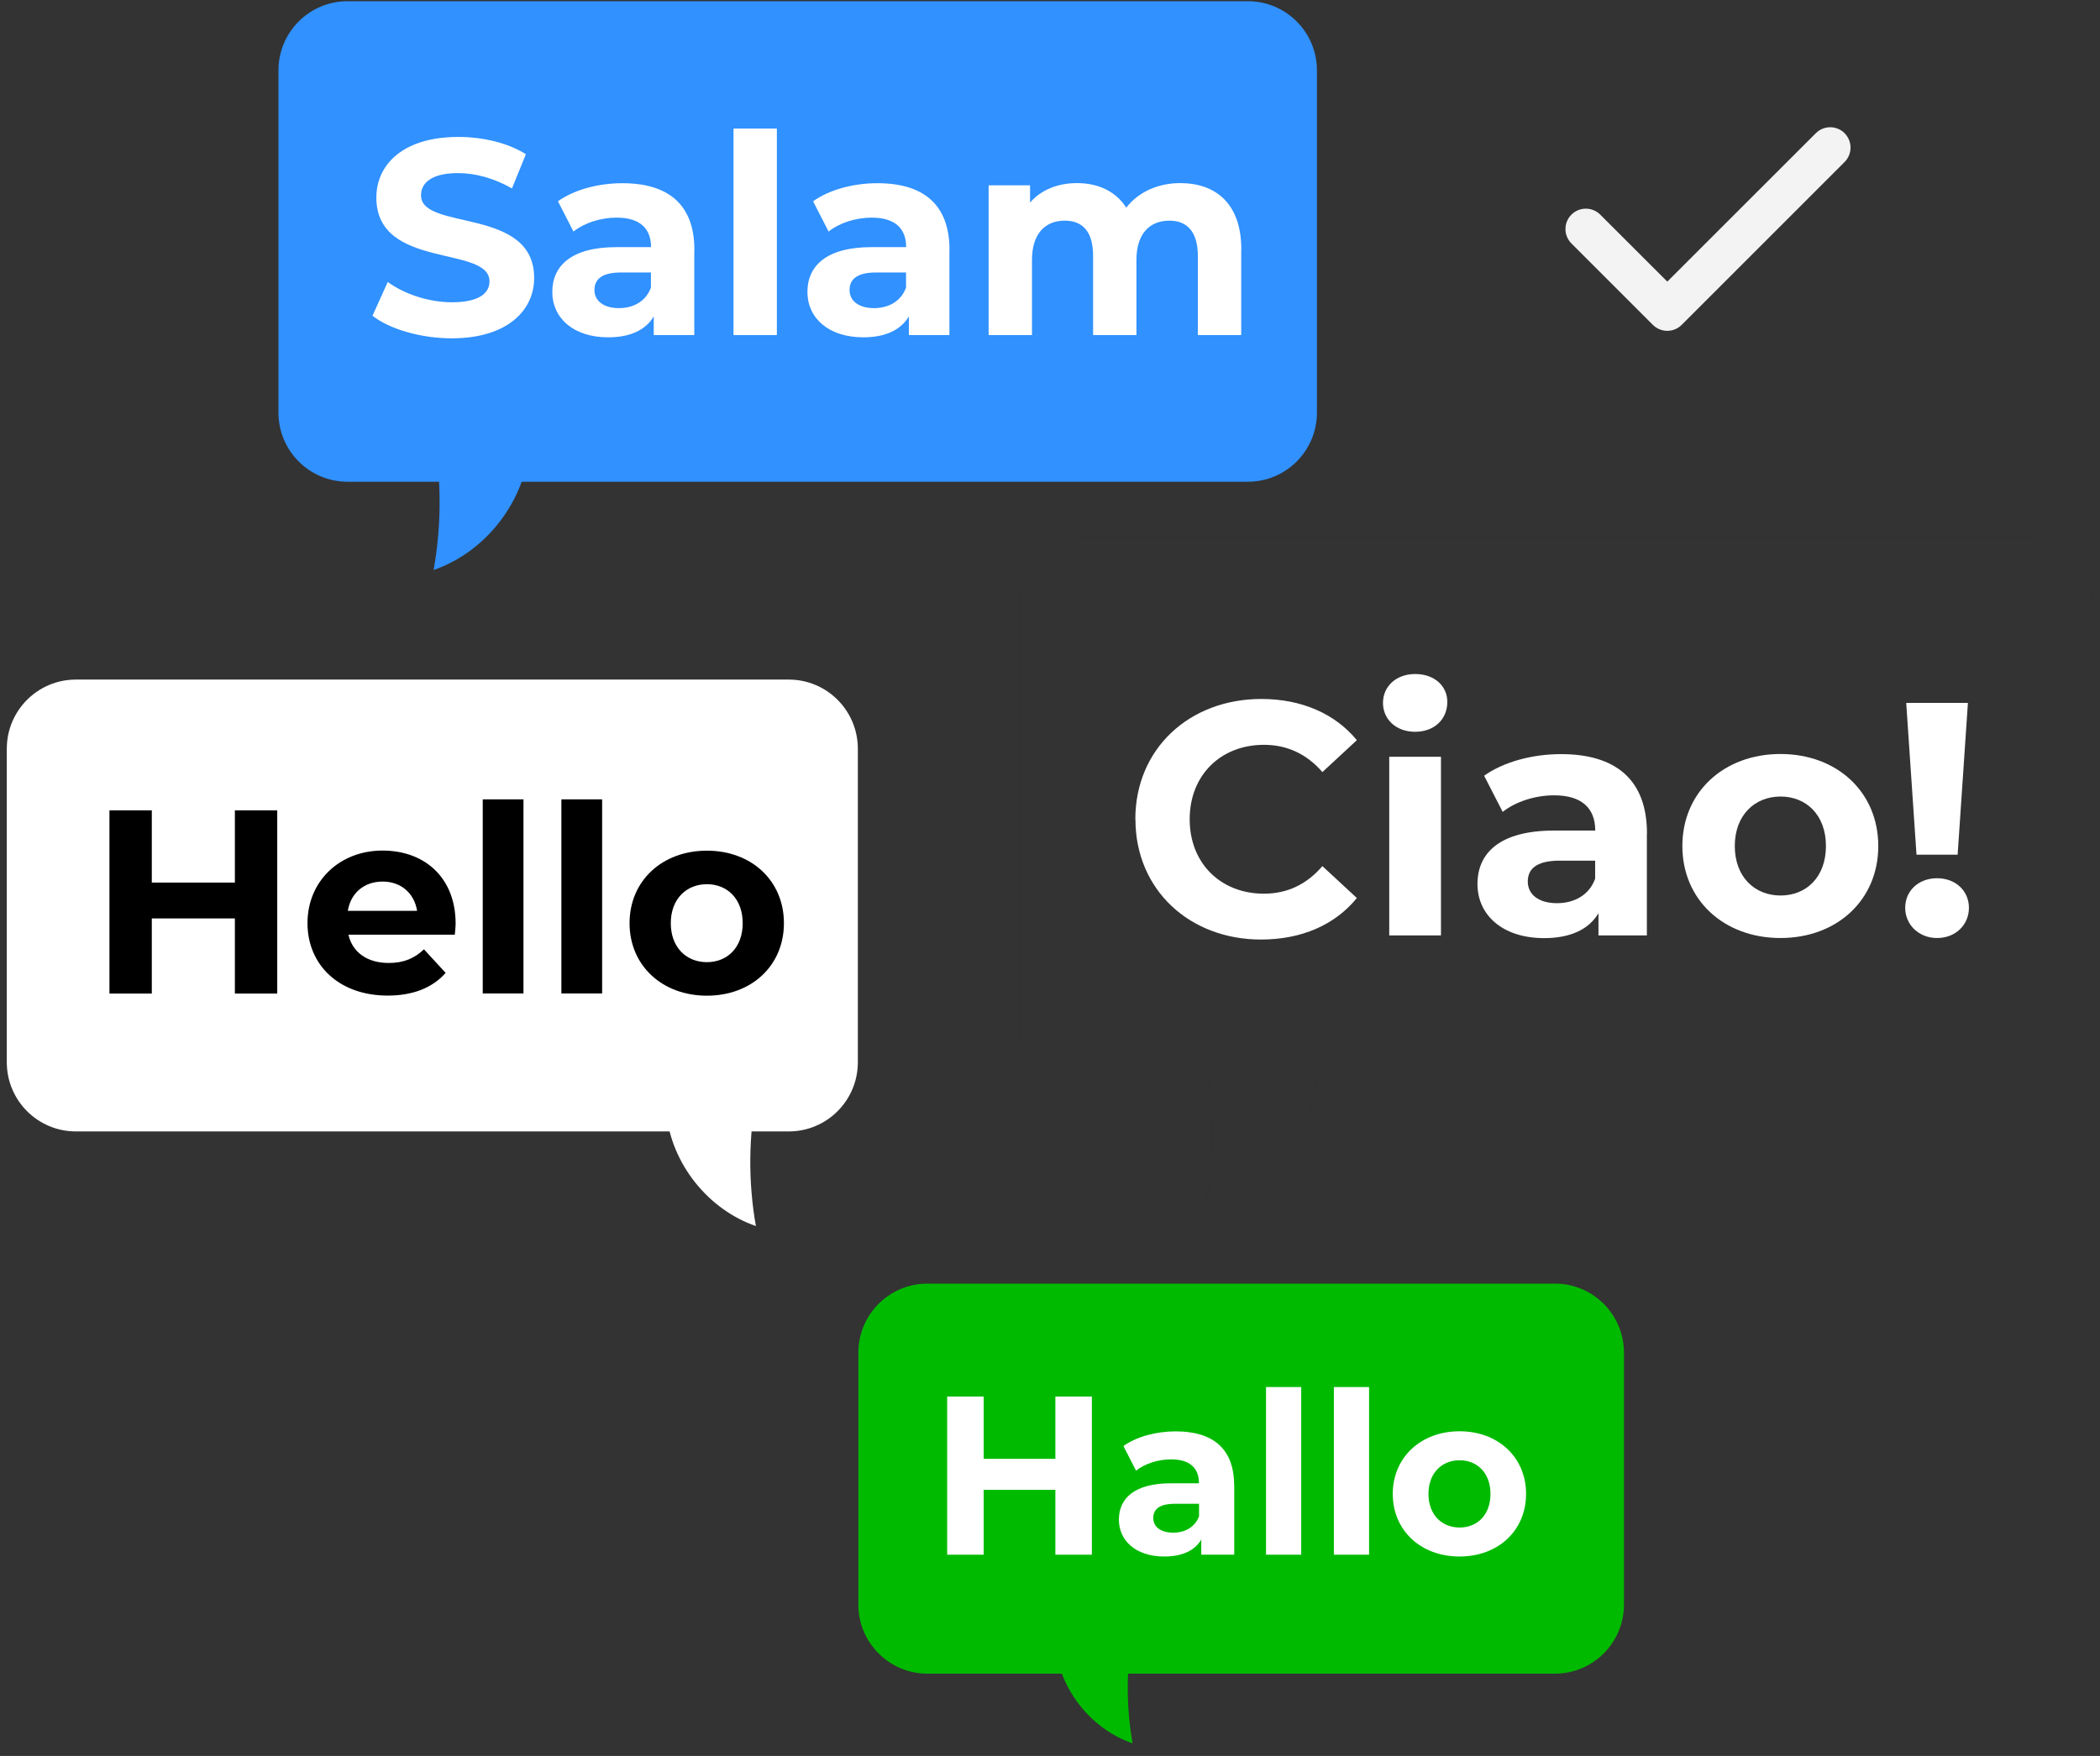 <svg width="165" height="138" viewBox="0 0 165 138" fill="none" xmlns="http://www.w3.org/2000/svg">
<rect x="0" y="0" width="165" height="138" fill="#333333" stroke="none"/>
<g clip-path="url(#clip0_16240_22456)">
<path d="M61.975 53.409H5.961C2.964 53.409 0.534 55.843 0.534 58.846V83.483C0.534 86.486 2.964 88.92 5.961 88.92H61.975C64.972 88.92 67.402 86.486 67.402 83.483V58.846C67.402 55.843 64.972 53.409 61.975 53.409Z" fill="white"/>
<path d="M21.783 63.688V78.086H18.455V72.18H11.927V78.086H8.6V63.688H11.927V69.363H18.455V63.688H21.783Z" fill="black"/>
<path d="M35.727 73.458H27.377C27.686 74.839 28.858 75.681 30.538 75.681C31.71 75.681 32.55 75.331 33.311 74.609L35.014 76.459C33.984 77.633 32.447 78.244 30.459 78.244C26.64 78.244 24.16 75.839 24.16 72.546C24.16 69.251 26.688 66.847 30.055 66.847C33.422 66.847 35.799 69.029 35.799 72.585C35.799 72.831 35.759 73.18 35.735 73.45L35.727 73.458ZM27.329 71.585H32.772C32.55 70.188 31.497 69.283 30.063 69.283C28.629 69.283 27.559 70.164 27.329 71.585Z" fill="black"/>
<path d="M37.93 62.822H41.13V78.078H37.93V62.822Z" fill="black"/>
<path d="M44.109 62.822H47.31V78.078H44.109V62.822Z" fill="black"/>
<path d="M49.465 72.553C49.465 69.22 52.032 66.855 55.541 66.855C59.051 66.855 61.594 69.22 61.594 72.553C61.594 75.887 59.051 78.252 55.541 78.252C52.032 78.252 49.465 75.887 49.465 72.553ZM58.354 72.553C58.354 70.641 57.142 69.49 55.541 69.49C53.941 69.49 52.705 70.641 52.705 72.553C52.705 74.466 53.933 75.617 55.541 75.617C57.15 75.617 58.354 74.466 58.354 72.553Z" fill="black"/>
<path d="M59.495 85.801L52.356 87.507C52.776 91.468 55.636 95.063 59.392 96.357C58.774 92.873 58.806 89.269 59.487 85.801H59.495Z" fill="white"/>
<path d="M122.171 100.881H72.868C69.871 100.881 67.441 103.316 67.441 106.318V126.098C67.441 129.101 69.871 131.535 72.868 131.535H122.171C125.169 131.535 127.598 129.101 127.598 126.098V106.318C127.598 103.316 125.169 100.881 122.171 100.881Z" fill="#00BA00"/>
<path d="M85.79 109.755V122.185H82.922V117.089H77.289V122.185H74.421V109.755H77.289V114.652H82.922V109.755H85.79Z" fill="white"/>
<path d="M96.977 116.732V122.185H94.386V120.994C93.871 121.867 92.881 122.328 91.478 122.328C89.244 122.328 87.913 121.081 87.913 119.431C87.913 117.78 89.102 116.573 92.009 116.573H94.204C94.204 115.383 93.499 114.692 92.009 114.692C90.995 114.692 89.957 115.033 89.26 115.581L88.27 113.644C89.315 112.898 90.86 112.493 92.382 112.493C95.289 112.493 96.969 113.843 96.969 116.74L96.977 116.732ZM94.212 119.161V118.184H92.318C91.027 118.184 90.615 118.661 90.615 119.304C90.615 119.994 91.201 120.454 92.175 120.454C93.094 120.454 93.895 120.026 94.212 119.161Z" fill="white"/>
<path d="M99.473 109.009H102.238V122.185H99.473V109.009Z" fill="white"/>
<path d="M104.805 109.009H107.57V122.185H104.805V109.009Z" fill="white"/>
<path d="M109.432 117.406C109.432 114.533 111.65 112.485 114.676 112.485C117.703 112.485 119.905 114.525 119.905 117.406C119.905 120.288 117.711 122.328 114.676 122.328C111.642 122.328 109.432 120.288 109.432 117.406ZM117.109 117.406C117.109 115.756 116.063 114.763 114.684 114.763C113.306 114.763 112.236 115.756 112.236 117.406C112.236 119.057 113.298 120.05 114.684 120.05C116.071 120.05 117.109 119.057 117.109 117.406Z" fill="white"/>
<path d="M89.07 127.907L82.914 129.376C83.278 132.797 85.743 135.9 88.991 137.011C88.452 134.003 88.484 130.9 89.078 127.899L89.07 127.907Z" fill="#00BA00"/>
<path d="M158.988 42.202H85.529C82.531 42.202 80.102 44.636 80.102 47.639V81.824C80.102 84.827 82.531 87.261 85.529 87.261H158.988C161.985 87.261 164.415 84.827 164.415 81.824V47.639C164.415 44.636 161.985 42.202 158.988 42.202Z" fill="black"/>
<path opacity="0.2" d="M158.988 42.202H85.529C82.531 42.202 80.102 44.636 80.102 47.639V81.824C80.102 84.827 82.531 87.261 85.529 87.261H158.988C161.985 87.261 164.415 84.827 164.415 81.824V47.639C164.415 44.636 161.985 42.202 158.988 42.202Z" fill="white"/>
<path d="M89.205 64.378C89.205 58.87 93.428 54.933 99.108 54.933C102.262 54.933 104.892 56.084 106.611 58.171L103.902 60.679C102.682 59.267 101.137 58.536 99.314 58.536C95.9 58.536 93.475 60.933 93.475 64.386C93.475 67.839 95.9 70.236 99.314 70.236C101.137 70.236 102.674 69.505 103.902 68.069L106.611 70.577C104.892 72.688 102.262 73.839 99.085 73.839C93.428 73.839 89.213 69.894 89.213 64.394L89.205 64.378Z" fill="white"/>
<path d="M108.663 55.242C108.663 53.964 109.677 52.972 111.19 52.972C112.704 52.972 113.718 53.909 113.718 55.163C113.718 56.52 112.704 57.512 111.19 57.512C109.677 57.512 108.663 56.52 108.663 55.242ZM109.154 59.473H113.219V73.514H109.154V59.473Z" fill="white"/>
<path d="M129.397 65.497V73.514H125.594V71.768C124.841 73.046 123.384 73.728 121.324 73.728C118.044 73.728 116.087 71.903 116.087 69.474C116.087 67.045 117.83 65.275 122.108 65.275H125.341C125.341 63.529 124.295 62.505 122.108 62.505C120.627 62.505 119.09 62.997 118.068 63.807L116.61 60.965C118.147 59.87 120.413 59.267 122.655 59.267C126.925 59.267 129.405 61.251 129.405 65.505L129.397 65.497ZM125.333 69.077V67.64H122.544C120.642 67.64 120.04 68.347 120.04 69.283C120.04 70.299 120.896 70.982 122.33 70.982C123.685 70.982 124.857 70.355 125.325 69.077H125.333Z" fill="white"/>
<path d="M132.186 66.489C132.186 62.259 135.442 59.258 139.894 59.258C144.347 59.258 147.579 62.259 147.579 66.489C147.579 70.72 144.347 73.72 139.894 73.72C135.442 73.72 132.186 70.72 132.186 66.489ZM143.467 66.489C143.467 64.061 141.93 62.6 139.902 62.6C137.874 62.6 136.305 64.061 136.305 66.489C136.305 68.918 137.866 70.379 139.902 70.379C141.938 70.379 143.467 68.918 143.467 66.489Z" fill="white"/>
<path d="M149.694 71.347C149.694 70.013 150.74 69.021 152.198 69.021C153.656 69.021 154.701 70.013 154.701 71.347C154.701 72.68 153.656 73.72 152.198 73.72C150.74 73.72 149.694 72.649 149.694 71.347ZM149.774 55.242H154.622L153.814 67.172H150.582L149.774 55.242Z" fill="white"/>
<path d="M94.52 82.134L103.576 84.3C103.045 89.325 99.417 93.889 94.647 95.532C95.439 91.111 95.392 86.539 94.52 82.134Z" fill="black"/>
<g opacity="0.2">
<path d="M94.52 82.134L103.576 84.3C103.045 89.325 99.417 93.889 94.647 95.532C95.439 91.111 95.392 86.539 94.52 82.134Z" fill="white"/>
</g>
<path d="M98.047 0.095H27.305C24.308 0.095 21.878 2.529 21.878 5.532V32.423C21.878 35.426 24.308 37.86 27.305 37.86H98.047C101.044 37.86 103.474 35.426 103.474 32.423V5.532C103.474 2.529 101.044 0.095 98.047 0.095Z" fill="#3091FF"/>
<path d="M29.262 24.827L30.466 22.16C31.757 23.105 33.675 23.756 35.513 23.756C37.612 23.756 38.46 23.057 38.46 22.113C38.46 19.247 29.571 21.216 29.571 15.533C29.571 12.929 31.67 10.762 36.012 10.762C37.937 10.762 39.902 11.223 41.32 12.12L40.227 14.81C38.809 14.001 37.343 13.604 35.988 13.604C33.889 13.604 33.081 14.39 33.081 15.35C33.081 18.176 41.97 16.223 41.97 21.843C41.97 24.398 39.854 26.589 35.489 26.589C33.065 26.589 30.616 25.867 29.27 24.819L29.262 24.827Z" fill="white"/>
<path d="M54.551 19.62V26.335H51.366V24.867C50.732 25.938 49.512 26.51 47.785 26.51C45.035 26.51 43.395 24.978 43.395 22.946C43.395 20.914 44.861 19.422 48.442 19.422H51.152C51.152 17.953 50.28 17.104 48.442 17.104C47.198 17.104 45.907 17.517 45.059 18.199L43.839 15.818C45.131 14.898 47.024 14.398 48.902 14.398C52.483 14.398 54.559 16.056 54.559 19.628L54.551 19.62ZM51.144 22.62V21.414H48.807C47.214 21.414 46.707 22.001 46.707 22.795C46.707 23.644 47.428 24.216 48.624 24.216C49.757 24.216 50.74 23.692 51.136 22.62H51.144Z" fill="white"/>
<path d="M57.633 10.104H61.04V26.335H57.633V10.104Z" fill="white"/>
<path d="M74.596 19.62V26.335H71.411V24.867C70.777 25.938 69.557 26.51 67.83 26.51C65.08 26.51 63.44 24.978 63.44 22.946C63.44 20.914 64.906 19.422 68.487 19.422H71.197C71.197 17.953 70.325 17.104 68.487 17.104C67.243 17.104 65.952 17.517 65.104 18.199L63.884 15.818C65.175 14.898 67.069 14.398 68.947 14.398C72.528 14.398 74.603 16.056 74.603 19.628L74.596 19.62ZM71.189 22.62V21.414H68.852C67.259 21.414 66.752 22.001 66.752 22.795C66.752 23.644 67.473 24.216 68.669 24.216C69.802 24.216 70.785 23.692 71.181 22.62H71.189Z" fill="white"/>
<path d="M97.524 19.596V26.335H94.117V20.12C94.117 18.215 93.27 17.342 91.891 17.342C90.362 17.342 89.292 18.326 89.292 20.43V26.335H85.886V20.12C85.886 18.215 85.078 17.342 83.659 17.342C82.154 17.342 81.085 18.326 81.085 20.43V26.335H77.678V14.564H80.934V15.921C81.805 14.913 83.121 14.39 84.626 14.39C86.266 14.39 87.66 15.025 88.492 16.318C89.427 15.112 90.956 14.39 92.731 14.39C95.528 14.39 97.532 16.009 97.532 19.596H97.524Z" fill="white"/>
<path d="M33.968 33.566L41.558 35.383C41.114 39.59 38.072 43.416 34.071 44.797C34.728 41.09 34.697 37.265 33.968 33.574V33.566Z" fill="#3091FF"/>
<path d="M144.93 10.469C145.555 11.094 145.555 12.108 144.93 12.733L132.132 25.531C131.507 26.156 130.493 26.156 129.868 25.531L123.469 19.132C122.844 18.507 122.844 17.493 123.469 16.868C124.094 16.243 125.108 16.243 125.733 16.868L131.002 22.132L142.671 10.469C143.296 9.844 144.31 9.844 144.935 10.469H144.93Z" fill="#F3F3F3"/>
</g>
<defs>
<clipPath id="clip0_16240_22456">
<rect width="165" height="138" fill="white"/>
</clipPath>
</defs>
</svg>
